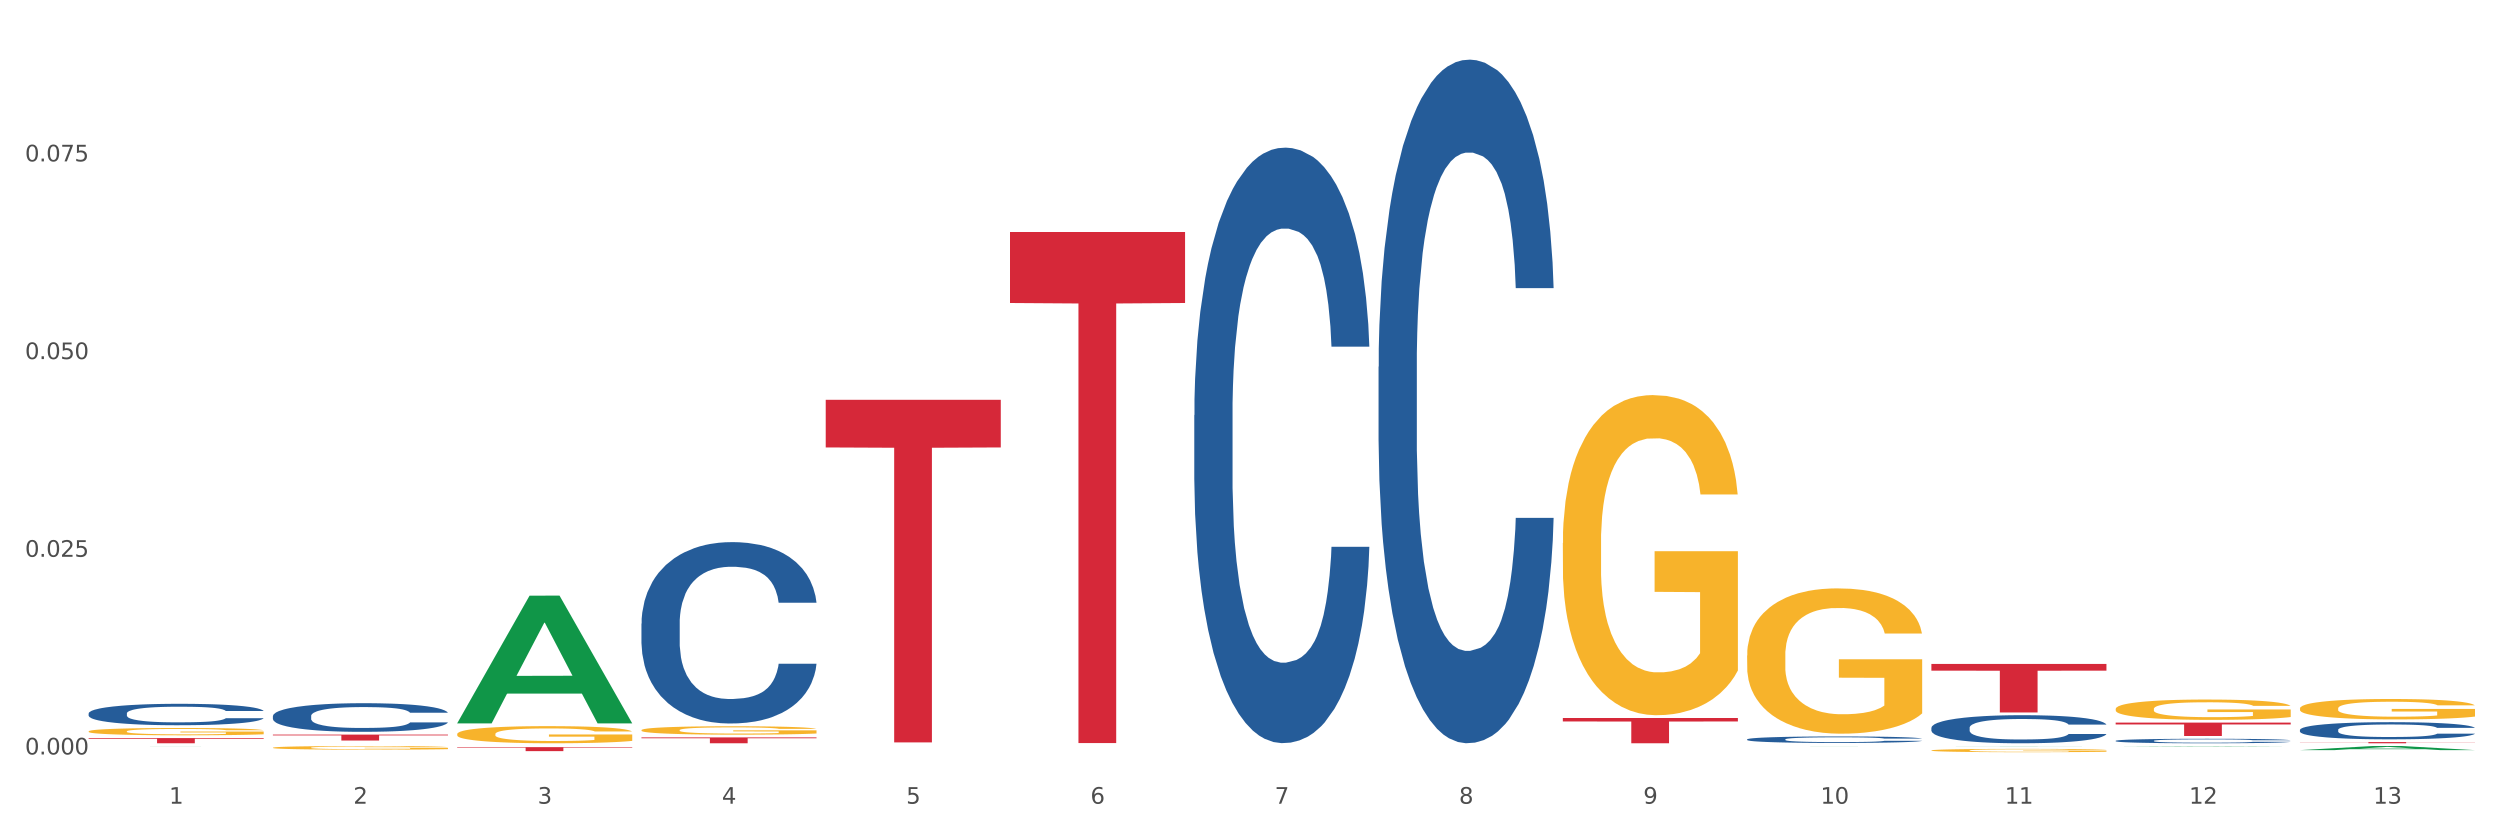 <?xml version="1.0" encoding="utf-8" standalone="no"?>
<!DOCTYPE svg PUBLIC "-//W3C//DTD SVG 1.1//EN"
  "http://www.w3.org/Graphics/SVG/1.1/DTD/svg11.dtd">
<svg xmlns:xlink="http://www.w3.org/1999/xlink" width="1080pt" height="360pt" viewBox="0 0 1080 360" xmlns="http://www.w3.org/2000/svg" version="1.1">
 <rect x="0" y="0" width="1080" height="360" fill="#333333" stroke="none"/>
 <defs>
  <style type="text/css">*{stroke-linejoin: round; stroke-linecap: butt}</style>
 </defs>
 <g id="figure_1">
  <g id="patch_1">
   <path d="M 0 360 
L 1080 360 
L 1080 0 
L 0 0 
z
" style="fill: #ffffff; stroke: #ffffff; stroke-linejoin: miter"/>
  </g>
  <g id="axes_1">
   <g id="matplotlib.axis_1">
    <g id="xtick_1">
     <g id="text_1">
      <!-- 1 -->
      <g style="fill: #4d4d4d" transform="translate(73.043 347.204) scale(0.096 -0.096)">
       <defs>
        <path id="DejaVuSans-31" d="M 794 531 
L 1825 531 
L 1825 4091 
L 703 3866 
L 703 4441 
L 1819 4666 
L 2450 4666 
L 2450 531 
L 3481 531 
L 3481 0 
L 794 0 
L 794 531 
z
" transform="scale(0.016)"/>
       </defs>
       <use xlink:href="#DejaVuSans-31"/>
      </g>
     </g>
    </g>
    <g id="xtick_2">
     <g id="text_2">
      <!-- 2 -->
      <g style="fill: #4d4d4d" transform="translate(152.65 347.204) scale(0.096 -0.096)">
       <defs>
        <path id="DejaVuSans-32" d="M 1228 531 
L 3431 531 
L 3431 0 
L 469 0 
L 469 531 
Q 828 903 1448 1529 
Q 2069 2156 2228 2338 
Q 2531 2678 2651 2914 
Q 2772 3150 2772 3378 
Q 2772 3750 2511 3984 
Q 2250 4219 1831 4219 
Q 1534 4219 1204 4116 
Q 875 4013 500 3803 
L 500 4441 
Q 881 4594 1212 4672 
Q 1544 4750 1819 4750 
Q 2544 4750 2975 4387 
Q 3406 4025 3406 3419 
Q 3406 3131 3298 2873 
Q 3191 2616 2906 2266 
Q 2828 2175 2409 1742 
Q 1991 1309 1228 531 
z
" transform="scale(0.016)"/>
       </defs>
       <use xlink:href="#DejaVuSans-32"/>
      </g>
     </g>
    </g>
    <g id="xtick_3">
     <g id="text_3">
      <!-- 3 -->
      <g style="fill: #4d4d4d" transform="translate(232.258 347.204) scale(0.096 -0.096)">
       <defs>
        <path id="DejaVuSans-33" d="M 2597 2516 
Q 3050 2419 3304 2112 
Q 3559 1806 3559 1356 
Q 3559 666 3084 287 
Q 2609 -91 1734 -91 
Q 1441 -91 1130 -33 
Q 819 25 488 141 
L 488 750 
Q 750 597 1062 519 
Q 1375 441 1716 441 
Q 2309 441 2620 675 
Q 2931 909 2931 1356 
Q 2931 1769 2642 2001 
Q 2353 2234 1838 2234 
L 1294 2234 
L 1294 2753 
L 1863 2753 
Q 2328 2753 2575 2939 
Q 2822 3125 2822 3475 
Q 2822 3834 2567 4026 
Q 2313 4219 1838 4219 
Q 1578 4219 1281 4162 
Q 984 4106 628 3988 
L 628 4550 
Q 988 4650 1302 4700 
Q 1616 4750 1894 4750 
Q 2613 4750 3031 4423 
Q 3450 4097 3450 3541 
Q 3450 3153 3228 2886 
Q 3006 2619 2597 2516 
z
" transform="scale(0.016)"/>
       </defs>
       <use xlink:href="#DejaVuSans-33"/>
      </g>
     </g>
    </g>
    <g id="xtick_4">
     <g id="text_4">
      <!-- 4 -->
      <g style="fill: #4d4d4d" transform="translate(311.865 347.204) scale(0.096 -0.096)">
       <defs>
        <path id="DejaVuSans-34" d="M 2419 4116 
L 825 1625 
L 2419 1625 
L 2419 4116 
z
M 2253 4666 
L 3047 4666 
L 3047 1625 
L 3713 1625 
L 3713 1100 
L 3047 1100 
L 3047 0 
L 2419 0 
L 2419 1100 
L 313 1100 
L 313 1709 
L 2253 4666 
z
" transform="scale(0.016)"/>
       </defs>
       <use xlink:href="#DejaVuSans-34"/>
      </g>
     </g>
    </g>
    <g id="xtick_5">
     <g id="text_5">
      <!-- 5 -->
      <g style="fill: #4d4d4d" transform="translate(391.473 347.204) scale(0.096 -0.096)">
       <defs>
        <path id="DejaVuSans-35" d="M 691 4666 
L 3169 4666 
L 3169 4134 
L 1269 4134 
L 1269 2991 
Q 1406 3038 1543 3061 
Q 1681 3084 1819 3084 
Q 2600 3084 3056 2656 
Q 3513 2228 3513 1497 
Q 3513 744 3044 326 
Q 2575 -91 1722 -91 
Q 1428 -91 1123 -41 
Q 819 9 494 109 
L 494 744 
Q 775 591 1075 516 
Q 1375 441 1709 441 
Q 2250 441 2565 725 
Q 2881 1009 2881 1497 
Q 2881 1984 2565 2268 
Q 2250 2553 1709 2553 
Q 1456 2553 1204 2497 
Q 953 2441 691 2322 
L 691 4666 
z
" transform="scale(0.016)"/>
       </defs>
       <use xlink:href="#DejaVuSans-35"/>
      </g>
     </g>
    </g>
    <g id="xtick_6">
     <g id="text_6">
      <!-- 6 -->
      <g style="fill: #4d4d4d" transform="translate(471.08 347.204) scale(0.096 -0.096)">
       <defs>
        <path id="DejaVuSans-36" d="M 2113 2584 
Q 1688 2584 1439 2293 
Q 1191 2003 1191 1497 
Q 1191 994 1439 701 
Q 1688 409 2113 409 
Q 2538 409 2786 701 
Q 3034 994 3034 1497 
Q 3034 2003 2786 2293 
Q 2538 2584 2113 2584 
z
M 3366 4563 
L 3366 3988 
Q 3128 4100 2886 4159 
Q 2644 4219 2406 4219 
Q 1781 4219 1451 3797 
Q 1122 3375 1075 2522 
Q 1259 2794 1537 2939 
Q 1816 3084 2150 3084 
Q 2853 3084 3261 2657 
Q 3669 2231 3669 1497 
Q 3669 778 3244 343 
Q 2819 -91 2113 -91 
Q 1303 -91 875 529 
Q 447 1150 447 2328 
Q 447 3434 972 4092 
Q 1497 4750 2381 4750 
Q 2619 4750 2861 4703 
Q 3103 4656 3366 4563 
z
" transform="scale(0.016)"/>
       </defs>
       <use xlink:href="#DejaVuSans-36"/>
      </g>
     </g>
    </g>
    <g id="xtick_7">
     <g id="text_7">
      <!-- 7 -->
      <g style="fill: #4d4d4d" transform="translate(550.688 347.204) scale(0.096 -0.096)">
       <defs>
        <path id="DejaVuSans-37" d="M 525 4666 
L 3525 4666 
L 3525 4397 
L 1831 0 
L 1172 0 
L 2766 4134 
L 525 4134 
L 525 4666 
z
" transform="scale(0.016)"/>
       </defs>
       <use xlink:href="#DejaVuSans-37"/>
      </g>
     </g>
    </g>
    <g id="xtick_8">
     <g id="text_8">
      <!-- 8 -->
      <g style="fill: #4d4d4d" transform="translate(630.295 347.204) scale(0.096 -0.096)">
       <defs>
        <path id="DejaVuSans-38" d="M 2034 2216 
Q 1584 2216 1326 1975 
Q 1069 1734 1069 1313 
Q 1069 891 1326 650 
Q 1584 409 2034 409 
Q 2484 409 2743 651 
Q 3003 894 3003 1313 
Q 3003 1734 2745 1975 
Q 2488 2216 2034 2216 
z
M 1403 2484 
Q 997 2584 770 2862 
Q 544 3141 544 3541 
Q 544 4100 942 4425 
Q 1341 4750 2034 4750 
Q 2731 4750 3128 4425 
Q 3525 4100 3525 3541 
Q 3525 3141 3298 2862 
Q 3072 2584 2669 2484 
Q 3125 2378 3379 2068 
Q 3634 1759 3634 1313 
Q 3634 634 3220 271 
Q 2806 -91 2034 -91 
Q 1263 -91 848 271 
Q 434 634 434 1313 
Q 434 1759 690 2068 
Q 947 2378 1403 2484 
z
M 1172 3481 
Q 1172 3119 1398 2916 
Q 1625 2713 2034 2713 
Q 2441 2713 2670 2916 
Q 2900 3119 2900 3481 
Q 2900 3844 2670 4047 
Q 2441 4250 2034 4250 
Q 1625 4250 1398 4047 
Q 1172 3844 1172 3481 
z
" transform="scale(0.016)"/>
       </defs>
       <use xlink:href="#DejaVuSans-38"/>
      </g>
     </g>
    </g>
    <g id="xtick_9">
     <g id="text_9">
      <!-- 9 -->
      <g style="fill: #4d4d4d" transform="translate(709.902 347.204) scale(0.096 -0.096)">
       <defs>
        <path id="DejaVuSans-39" d="M 703 97 
L 703 672 
Q 941 559 1184 500 
Q 1428 441 1663 441 
Q 2288 441 2617 861 
Q 2947 1281 2994 2138 
Q 2813 1869 2534 1725 
Q 2256 1581 1919 1581 
Q 1219 1581 811 2004 
Q 403 2428 403 3163 
Q 403 3881 828 4315 
Q 1253 4750 1959 4750 
Q 2769 4750 3195 4129 
Q 3622 3509 3622 2328 
Q 3622 1225 3098 567 
Q 2575 -91 1691 -91 
Q 1453 -91 1209 -44 
Q 966 3 703 97 
z
M 1959 2075 
Q 2384 2075 2632 2365 
Q 2881 2656 2881 3163 
Q 2881 3666 2632 3958 
Q 2384 4250 1959 4250 
Q 1534 4250 1286 3958 
Q 1038 3666 1038 3163 
Q 1038 2656 1286 2365 
Q 1534 2075 1959 2075 
z
" transform="scale(0.016)"/>
       </defs>
       <use xlink:href="#DejaVuSans-39"/>
      </g>
     </g>
    </g>
    <g id="xtick_10">
     <g id="text_10">
      <!-- 10 -->
      <g style="fill: #4d4d4d" transform="translate(786.456 347.204) scale(0.096 -0.096)">
       <defs>
        <path id="DejaVuSans-30" d="M 2034 4250 
Q 1547 4250 1301 3770 
Q 1056 3291 1056 2328 
Q 1056 1369 1301 889 
Q 1547 409 2034 409 
Q 2525 409 2770 889 
Q 3016 1369 3016 2328 
Q 3016 3291 2770 3770 
Q 2525 4250 2034 4250 
z
M 2034 4750 
Q 2819 4750 3233 4129 
Q 3647 3509 3647 2328 
Q 3647 1150 3233 529 
Q 2819 -91 2034 -91 
Q 1250 -91 836 529 
Q 422 1150 422 2328 
Q 422 3509 836 4129 
Q 1250 4750 2034 4750 
z
" transform="scale(0.016)"/>
       </defs>
       <use xlink:href="#DejaVuSans-31"/>
       <use xlink:href="#DejaVuSans-30" transform="translate(63.623 0)"/>
      </g>
     </g>
    </g>
    <g id="xtick_11">
     <g id="text_11">
      <!-- 11 -->
      <g style="fill: #4d4d4d" transform="translate(866.063 347.204) scale(0.096 -0.096)">
       <use xlink:href="#DejaVuSans-31"/>
       <use xlink:href="#DejaVuSans-31" transform="translate(63.623 0)"/>
      </g>
     </g>
    </g>
    <g id="xtick_12">
     <g id="text_12">
      <!-- 12 -->
      <g style="fill: #4d4d4d" transform="translate(945.671 347.204) scale(0.096 -0.096)">
       <use xlink:href="#DejaVuSans-31"/>
       <use xlink:href="#DejaVuSans-32" transform="translate(63.623 0)"/>
      </g>
     </g>
    </g>
    <g id="xtick_13">
     <g id="text_13">
      <!-- 13 -->
      <g style="fill: #4d4d4d" transform="translate(1025.278 347.204) scale(0.096 -0.096)">
       <use xlink:href="#DejaVuSans-31"/>
       <use xlink:href="#DejaVuSans-33" transform="translate(63.623 0)"/>
      </g>
     </g>
    </g>
    <g id="xtick_14"/>
    <g id="xtick_15"/>
    <g id="xtick_16"/>
    <g id="xtick_17"/>
    <g id="xtick_18"/>
    <g id="xtick_19"/>
    <g id="xtick_20"/>
    <g id="xtick_21"/>
    <g id="xtick_22"/>
    <g id="xtick_23"/>
    <g id="xtick_24"/>
    <g id="xtick_25"/>
   </g>
   <g id="matplotlib.axis_2">
    <g id="ytick_1">
     <g id="text_14">
      <!-- 0.000 -->
      <g style="fill: #4d4d4d" transform="translate(10.8 325.931) scale(0.096 -0.096)">
       <defs>
        <path id="DejaVuSans-2e" d="M 684 794 
L 1344 794 
L 1344 0 
L 684 0 
L 684 794 
z
" transform="scale(0.016)"/>
       </defs>
       <use xlink:href="#DejaVuSans-30"/>
       <use xlink:href="#DejaVuSans-2e" transform="translate(63.623 0)"/>
       <use xlink:href="#DejaVuSans-30" transform="translate(95.41 0)"/>
       <use xlink:href="#DejaVuSans-30" transform="translate(159.033 0)"/>
       <use xlink:href="#DejaVuSans-30" transform="translate(222.656 0)"/>
      </g>
     </g>
    </g>
    <g id="ytick_2">
     <g id="text_15">
      <!-- 0.025 -->
      <g style="fill: #4d4d4d" transform="translate(10.8 240.529) scale(0.096 -0.096)">
       <use xlink:href="#DejaVuSans-30"/>
       <use xlink:href="#DejaVuSans-2e" transform="translate(63.623 0)"/>
       <use xlink:href="#DejaVuSans-30" transform="translate(95.41 0)"/>
       <use xlink:href="#DejaVuSans-32" transform="translate(159.033 0)"/>
       <use xlink:href="#DejaVuSans-35" transform="translate(222.656 0)"/>
      </g>
     </g>
    </g>
    <g id="ytick_3">
     <g id="text_16">
      <!-- 0.050 -->
      <g style="fill: #4d4d4d" transform="translate(10.8 155.128) scale(0.096 -0.096)">
       <use xlink:href="#DejaVuSans-30"/>
       <use xlink:href="#DejaVuSans-2e" transform="translate(63.623 0)"/>
       <use xlink:href="#DejaVuSans-30" transform="translate(95.41 0)"/>
       <use xlink:href="#DejaVuSans-35" transform="translate(159.033 0)"/>
       <use xlink:href="#DejaVuSans-30" transform="translate(222.656 0)"/>
      </g>
     </g>
    </g>
    <g id="ytick_4">
     <g id="text_17">
      <!-- 0.075 -->
      <g style="fill: #4d4d4d" transform="translate(10.8 69.726) scale(0.096 -0.096)">
       <use xlink:href="#DejaVuSans-30"/>
       <use xlink:href="#DejaVuSans-2e" transform="translate(63.623 0)"/>
       <use xlink:href="#DejaVuSans-30" transform="translate(95.41 0)"/>
       <use xlink:href="#DejaVuSans-37" transform="translate(159.033 0)"/>
       <use xlink:href="#DejaVuSans-35" transform="translate(222.656 0)"/>
      </g>
     </g>
    </g>
    <g id="ytick_5"/>
    <g id="ytick_6"/>
    <g id="ytick_7"/>
    <g id="ytick_8"/>
   </g>
   <g id="PolyCollection_1">
    <path d="M 754.75 322.304 
L 754.828 322.304 
L 786.015 322.283 
L 798.957 322.283 
L 830.378 322.305 
L 815.408 322.305 
L 808.625 322.3 
L 776.425 322.3 
L 776.191 322.3 
L 769.642 322.305 
L 754.75 322.305 
L 754.75 322.304 
L 780.479 322.297 
L 804.571 322.297 
L 792.642 322.288 
L 792.486 322.288 
L 792.33 322.288 
L 780.401 322.297 
L 780.479 322.297 
L 754.75 322.304 
z
" clip-path="url(#pe879123ba0)" style="fill: #109648"/>
    <path d="M 834.358 322.331 
L 834.436 322.331 
L 865.622 322.283 
L 878.565 322.283 
L 909.985 322.331 
L 895.016 322.331 
L 888.232 322.32 
L 856.032 322.32 
L 855.799 322.32 
L 849.249 322.331 
L 834.358 322.331 
L 834.358 322.331 
L 860.087 322.313 
L 884.178 322.313 
L 872.249 322.293 
L 872.093 322.293 
L 871.938 322.294 
L 860.009 322.313 
L 860.087 322.313 
L 834.358 322.331 
z
" clip-path="url(#pe879123ba0)" style="fill: #109648"/>
    <path d="M 38.283 322.302 
L 38.361 322.301 
L 69.547 322.283 
L 82.49 322.283 
L 113.91 322.302 
L 98.941 322.302 
L 92.158 322.297 
L 59.958 322.297 
L 59.724 322.297 
L 53.175 322.302 
L 38.283 322.302 
L 38.283 322.302 
L 64.012 322.295 
L 88.103 322.295 
L 76.175 322.287 
L 76.019 322.287 
L 75.863 322.287 
L 63.934 322.295 
L 64.012 322.295 
L 38.283 322.302 
z
" clip-path="url(#pe879123ba0)" style="fill: #109648"/>
    <path d="M 197.498 312.402 
L 197.576 312.35 
L 228.762 257.341 
L 241.705 257.289 
L 273.125 312.505 
L 258.156 312.505 
L 251.373 299.647 
L 219.173 299.647 
L 218.939 299.855 
L 212.39 312.505 
L 197.498 312.505 
L 197.498 312.402 
L 223.227 291.974 
L 247.318 291.922 
L 235.39 269.058 
L 235.234 268.955 
L 235.078 269.11 
L 223.149 291.922 
L 223.227 291.974 
L 197.498 312.402 
z
" clip-path="url(#pe879123ba0)" style="fill: #109648"/>
    <path d="M 754.75 319.406 
L 754.84 319.403 
L 754.84 319.331 
L 755.108 319.234 
L 756.091 319.054 
L 757.343 318.918 
L 759.488 318.759 
L 760.65 318.692 
L 762.17 318.618 
L 765.299 318.497 
L 768.875 318.395 
L 771.378 318.338 
L 773.255 318.302 
L 777.456 318.238 
L 779.87 318.21 
L 782.373 318.187 
L 784.519 318.171 
L 788.094 318.153 
L 790.955 318.146 
L 794.262 318.143 
L 797.034 318.146 
L 800.699 318.156 
L 806.062 318.187 
L 808.118 318.205 
L 810.89 318.236 
L 813.75 318.277 
L 816.075 318.318 
L 818.756 318.377 
L 821.528 318.454 
L 824.209 318.551 
L 826.087 318.641 
L 827.606 318.736 
L 828.947 318.851 
L 829.931 318.977 
L 830.378 319.082 
L 814.018 319.082 
L 813.572 318.987 
L 812.678 318.885 
L 811.784 318.816 
L 810.8 318.759 
L 809.281 318.695 
L 807.94 318.654 
L 805.705 318.605 
L 803.649 318.574 
L 801.95 318.556 
L 799.894 318.541 
L 795.514 318.526 
L 792.385 318.526 
L 790.419 318.531 
L 788.005 318.544 
L 785.949 318.561 
L 783.535 318.592 
L 781.658 318.626 
L 779.781 318.669 
L 778.708 318.7 
L 777.099 318.756 
L 776.026 318.803 
L 774.596 318.882 
L 773.791 318.939 
L 772.361 319.085 
L 771.735 319.193 
L 771.467 319.267 
L 771.288 319.349 
L 771.288 319.75 
L 771.825 319.929 
L 772.272 320.006 
L 772.987 320.093 
L 774.328 320.206 
L 776.294 320.317 
L 778.35 320.396 
L 780.049 320.445 
L 781.658 320.481 
L 783.267 320.509 
L 785.234 320.535 
L 786.843 320.55 
L 789.256 320.566 
L 792.117 320.573 
L 794.352 320.573 
L 798.911 320.56 
L 800.967 320.548 
L 802.934 320.53 
L 805.079 320.501 
L 806.778 320.471 
L 807.761 320.448 
L 809.37 320.399 
L 810.622 320.347 
L 811.694 320.288 
L 812.409 320.237 
L 813.214 320.16 
L 813.84 320.073 
L 814.018 320.027 
L 830.378 320.027 
L 830.02 320.119 
L 829.394 320.209 
L 828.143 320.329 
L 827.159 320.399 
L 825.64 320.483 
L 824.031 320.555 
L 821.796 320.635 
L 819.74 320.694 
L 817.594 320.745 
L 815.27 320.791 
L 811.068 320.856 
L 809.549 320.873 
L 806.331 320.904 
L 803.828 320.922 
L 800.162 320.94 
L 796.408 320.95 
L 792.475 320.953 
L 788.988 320.948 
L 785.144 320.933 
L 782.731 320.917 
L 780.049 320.894 
L 776.92 320.858 
L 773.97 320.814 
L 771.199 320.763 
L 768.606 320.704 
L 766.193 320.637 
L 763.064 320.527 
L 760.74 320.419 
L 759.041 320.319 
L 757.879 320.235 
L 756.717 320.127 
L 756.091 320.052 
L 755.108 319.873 
L 754.75 319.706 
L 754.75 319.406 
z
" clip-path="url(#pe879123ba0)" style="fill: #255c99"/>
    <path d="M 595.535 158.453 
L 595.625 158.183 
L 595.625 150.631 
L 595.893 140.383 
L 596.876 121.503 
L 598.128 107.209 
L 600.273 90.488 
L 601.435 83.476 
L 602.955 75.654 
L 606.084 62.978 
L 609.66 52.19 
L 612.163 46.257 
L 614.04 42.481 
L 618.241 35.738 
L 620.655 32.772 
L 623.158 30.344 
L 625.304 28.726 
L 628.879 26.838 
L 631.74 26.029 
L 635.047 25.759 
L 637.819 26.029 
L 641.484 27.108 
L 646.847 30.344 
L 648.904 32.232 
L 651.675 35.469 
L 654.535 39.784 
L 656.86 44.099 
L 659.541 50.302 
L 662.313 58.393 
L 664.994 68.642 
L 666.872 78.082 
L 668.391 88.061 
L 669.732 100.197 
L 670.716 113.412 
L 671.163 124.47 
L 654.803 124.47 
L 654.357 114.491 
L 653.463 103.703 
L 652.569 96.421 
L 651.585 90.488 
L 650.066 83.745 
L 648.725 79.43 
L 646.49 74.306 
L 644.434 71.069 
L 642.735 69.181 
L 640.679 67.563 
L 636.299 65.945 
L 633.17 65.945 
L 631.204 66.484 
L 628.79 67.833 
L 626.734 69.721 
L 624.32 72.957 
L 622.443 76.463 
L 620.566 81.048 
L 619.493 84.285 
L 617.884 90.218 
L 616.811 95.073 
L 615.381 103.433 
L 614.576 109.367 
L 613.146 124.74 
L 612.52 136.067 
L 612.252 143.889 
L 612.073 152.519 
L 612.073 194.593 
L 612.61 213.472 
L 613.057 221.563 
L 613.772 230.733 
L 615.113 242.599 
L 617.079 254.197 
L 619.135 262.557 
L 620.834 267.682 
L 622.443 271.457 
L 624.052 274.424 
L 626.019 277.121 
L 627.628 278.739 
L 630.041 280.358 
L 632.902 281.167 
L 635.137 281.167 
L 639.696 279.818 
L 641.752 278.47 
L 643.719 276.582 
L 645.864 273.615 
L 647.563 270.379 
L 648.546 267.951 
L 650.155 262.827 
L 651.407 257.433 
L 652.479 251.23 
L 653.194 245.836 
L 653.999 237.745 
L 654.625 228.575 
L 654.803 223.72 
L 671.163 223.72 
L 670.805 233.43 
L 670.179 242.869 
L 668.928 255.545 
L 667.944 262.827 
L 666.425 271.727 
L 664.816 279.279 
L 662.581 287.64 
L 660.525 293.843 
L 658.379 299.237 
L 656.055 304.091 
L 651.853 310.834 
L 650.334 312.722 
L 647.116 315.958 
L 644.613 317.846 
L 640.947 319.734 
L 637.193 320.813 
L 633.26 321.082 
L 629.773 320.543 
L 625.929 318.925 
L 623.516 317.307 
L 620.834 314.879 
L 617.705 311.104 
L 614.755 306.519 
L 611.984 301.125 
L 609.391 294.921 
L 606.978 287.909 
L 603.849 276.312 
L 601.525 264.985 
L 599.826 254.466 
L 598.664 245.566 
L 597.502 234.239 
L 596.876 226.417 
L 595.893 207.538 
L 595.535 190.008 
L 595.535 158.453 
z
" clip-path="url(#pe879123ba0)" style="fill: #255c99"/>
    <path d="M 515.928 179.368 
L 516.017 179.133 
L 516.017 172.555 
L 516.286 163.627 
L 517.269 147.181 
L 518.52 134.729 
L 520.666 120.162 
L 521.828 114.053 
L 523.348 107.24 
L 526.476 96.197 
L 530.052 86.799 
L 532.555 81.631 
L 534.432 78.341 
L 538.634 72.468 
L 541.048 69.883 
L 543.551 67.769 
L 545.696 66.359 
L 549.272 64.715 
L 552.132 64.01 
L 555.44 63.775 
L 558.211 64.01 
L 561.876 64.949 
L 567.24 67.769 
L 569.296 69.413 
L 572.067 72.233 
L 574.928 75.992 
L 577.252 79.751 
L 579.934 85.155 
L 582.705 92.203 
L 585.387 101.131 
L 587.264 109.354 
L 588.784 118.047 
L 590.125 128.62 
L 591.108 140.132 
L 591.555 149.765 
L 575.196 149.765 
L 574.749 141.072 
L 573.855 131.674 
L 572.961 125.331 
L 571.978 120.162 
L 570.458 114.288 
L 569.117 110.529 
L 566.882 106.065 
L 564.826 103.246 
L 563.128 101.601 
L 561.072 100.191 
L 556.691 98.782 
L 553.563 98.782 
L 551.596 99.252 
L 549.182 100.426 
L 547.126 102.071 
L 544.713 104.89 
L 542.835 107.945 
L 540.958 111.939 
L 539.885 114.758 
L 538.276 119.927 
L 537.204 124.156 
L 535.773 131.439 
L 534.969 136.608 
L 533.539 150 
L 532.913 159.868 
L 532.645 166.681 
L 532.466 174.2 
L 532.466 210.851 
L 533.002 227.297 
L 533.449 234.346 
L 534.164 242.334 
L 535.505 252.672 
L 537.472 262.774 
L 539.528 270.058 
L 541.226 274.522 
L 542.835 277.811 
L 544.445 280.395 
L 546.411 282.745 
L 548.02 284.154 
L 550.434 285.564 
L 553.295 286.269 
L 555.529 286.269 
L 560.088 285.094 
L 562.145 283.919 
L 564.111 282.275 
L 566.257 279.69 
L 567.955 276.871 
L 568.938 274.757 
L 570.548 270.293 
L 571.799 265.594 
L 572.872 260.19 
L 573.587 255.491 
L 574.391 248.443 
L 575.017 240.454 
L 575.196 236.225 
L 591.555 236.225 
L 591.197 244.683 
L 590.572 252.906 
L 589.32 263.949 
L 588.337 270.293 
L 586.817 278.046 
L 585.208 284.624 
L 582.973 291.908 
L 580.917 297.311 
L 578.772 302.01 
L 576.448 306.239 
L 572.246 312.113 
L 570.726 313.758 
L 567.508 316.577 
L 565.005 318.222 
L 561.34 319.866 
L 557.585 320.806 
L 553.652 321.041 
L 550.166 320.571 
L 546.322 319.161 
L 543.908 317.752 
L 541.226 315.637 
L 538.098 312.348 
L 535.148 308.354 
L 532.376 303.655 
L 529.784 298.251 
L 527.37 292.143 
L 524.242 282.04 
L 521.917 272.172 
L 520.219 263.009 
L 519.057 255.256 
L 517.895 245.388 
L 517.269 238.575 
L 516.286 222.129 
L 515.928 206.857 
L 515.928 179.368 
z
" clip-path="url(#pe879123ba0)" style="fill: #255c99"/>
    <path d="M 277.105 269.402 
L 277.195 269.331 
L 277.195 267.327 
L 277.463 264.608 
L 278.446 259.598 
L 279.698 255.805 
L 281.843 251.368 
L 283.005 249.507 
L 284.525 247.432 
L 287.654 244.068 
L 291.23 241.206 
L 293.733 239.631 
L 295.61 238.629 
L 299.811 236.84 
L 302.225 236.053 
L 304.728 235.409 
L 306.874 234.98 
L 310.449 234.479 
L 313.31 234.264 
L 316.618 234.192 
L 319.389 234.264 
L 323.054 234.55 
L 328.417 235.409 
L 330.474 235.91 
L 333.245 236.769 
L 336.105 237.914 
L 338.43 239.059 
L 341.111 240.705 
L 343.883 242.852 
L 346.564 245.571 
L 348.442 248.076 
L 349.961 250.724 
L 351.302 253.944 
L 352.286 257.451 
L 352.733 260.385 
L 336.374 260.385 
L 335.927 257.737 
L 335.033 254.875 
L 334.139 252.942 
L 333.155 251.368 
L 331.636 249.579 
L 330.295 248.434 
L 328.06 247.074 
L 326.004 246.215 
L 324.305 245.714 
L 322.249 245.285 
L 317.869 244.856 
L 314.74 244.856 
L 312.774 244.999 
L 310.36 245.357 
L 308.304 245.857 
L 305.89 246.716 
L 304.013 247.647 
L 302.136 248.863 
L 301.063 249.722 
L 299.454 251.296 
L 298.381 252.585 
L 296.951 254.803 
L 296.146 256.378 
L 294.716 260.457 
L 294.09 263.463 
L 293.822 265.538 
L 293.643 267.828 
L 293.643 278.992 
L 294.18 284.002 
L 294.627 286.149 
L 295.342 288.582 
L 296.683 291.731 
L 298.649 294.808 
L 300.705 297.027 
L 302.404 298.386 
L 304.013 299.388 
L 305.622 300.176 
L 307.589 300.891 
L 309.198 301.321 
L 311.611 301.75 
L 314.472 301.965 
L 316.707 301.965 
L 321.266 301.607 
L 323.322 301.249 
L 325.289 300.748 
L 327.434 299.961 
L 329.133 299.102 
L 330.116 298.458 
L 331.725 297.098 
L 332.977 295.667 
L 334.049 294.021 
L 334.764 292.59 
L 335.569 290.443 
L 336.195 288.009 
L 336.374 286.721 
L 352.733 286.721 
L 352.375 289.298 
L 351.749 291.802 
L 350.498 295.166 
L 349.514 297.098 
L 347.995 299.46 
L 346.386 301.464 
L 344.151 303.682 
L 342.095 305.328 
L 339.949 306.76 
L 337.625 308.048 
L 333.424 309.837 
L 331.904 310.338 
L 328.686 311.197 
L 326.183 311.698 
L 322.517 312.198 
L 318.763 312.485 
L 314.83 312.556 
L 311.343 312.413 
L 307.499 311.984 
L 305.086 311.554 
L 302.404 310.91 
L 299.275 309.908 
L 296.325 308.692 
L 293.554 307.26 
L 290.962 305.614 
L 288.548 303.754 
L 285.419 300.676 
L 283.095 297.671 
L 281.396 294.88 
L 280.234 292.518 
L 279.072 289.512 
L 278.446 287.437 
L 277.463 282.427 
L 277.105 277.776 
L 277.105 269.402 
z
" clip-path="url(#pe879123ba0)" style="fill: #255c99"/>
    <path d="M 38.283 308.203 
L 38.372 308.195 
L 38.372 307.958 
L 38.641 307.637 
L 39.624 307.045 
L 40.875 306.596 
L 43.021 306.072 
L 44.183 305.852 
L 45.703 305.607 
L 48.831 305.209 
L 52.407 304.871 
L 54.91 304.685 
L 56.788 304.566 
L 60.989 304.355 
L 63.403 304.262 
L 65.906 304.186 
L 68.051 304.135 
L 71.627 304.076 
L 74.487 304.05 
L 77.795 304.042 
L 80.566 304.05 
L 84.231 304.084 
L 89.595 304.186 
L 91.651 304.245 
L 94.422 304.346 
L 97.283 304.482 
L 99.607 304.617 
L 102.289 304.812 
L 105.06 305.065 
L 107.742 305.387 
L 109.619 305.683 
L 111.139 305.996 
L 112.48 306.376 
L 113.463 306.791 
L 113.91 307.138 
L 97.551 307.138 
L 97.104 306.825 
L 96.21 306.486 
L 95.316 306.258 
L 94.333 306.072 
L 92.813 305.86 
L 91.472 305.725 
L 89.237 305.564 
L 87.181 305.463 
L 85.483 305.404 
L 83.427 305.353 
L 79.047 305.302 
L 75.918 305.302 
L 73.951 305.319 
L 71.537 305.361 
L 69.481 305.421 
L 67.068 305.522 
L 65.191 305.632 
L 63.313 305.776 
L 62.241 305.877 
L 60.631 306.063 
L 59.559 306.216 
L 58.128 306.478 
L 57.324 306.664 
L 55.894 307.146 
L 55.268 307.501 
L 55 307.747 
L 54.821 308.017 
L 54.821 309.337 
L 55.357 309.929 
L 55.804 310.183 
L 56.519 310.47 
L 57.86 310.842 
L 59.827 311.206 
L 61.883 311.468 
L 63.581 311.629 
L 65.191 311.747 
L 66.8 311.84 
L 68.766 311.925 
L 70.375 311.976 
L 72.789 312.026 
L 75.65 312.052 
L 77.884 312.052 
L 82.444 312.009 
L 84.5 311.967 
L 86.466 311.908 
L 88.612 311.815 
L 90.31 311.713 
L 91.293 311.637 
L 92.903 311.477 
L 94.154 311.307 
L 95.227 311.113 
L 95.942 310.944 
L 96.747 310.69 
L 97.372 310.402 
L 97.551 310.25 
L 113.91 310.25 
L 113.553 310.555 
L 112.927 310.851 
L 111.675 311.248 
L 110.692 311.477 
L 109.172 311.756 
L 107.563 311.993 
L 105.328 312.255 
L 103.272 312.449 
L 101.127 312.618 
L 98.803 312.771 
L 94.601 312.982 
L 93.081 313.041 
L 89.863 313.143 
L 87.36 313.202 
L 83.695 313.261 
L 79.94 313.295 
L 76.007 313.304 
L 72.521 313.287 
L 68.677 313.236 
L 66.263 313.185 
L 63.581 313.109 
L 60.453 312.991 
L 57.503 312.847 
L 54.731 312.678 
L 52.139 312.483 
L 49.725 312.263 
L 46.597 311.899 
L 44.272 311.544 
L 42.574 311.214 
L 41.412 310.935 
L 40.25 310.58 
L 39.624 310.335 
L 38.641 309.743 
L 38.283 309.193 
L 38.283 308.203 
z
" clip-path="url(#pe879123ba0)" style="fill: #255c99"/>
    <path d="M 117.89 309.337 
L 117.98 309.326 
L 117.98 309.01 
L 118.248 308.581 
L 119.231 307.79 
L 120.483 307.191 
L 122.628 306.491 
L 123.79 306.198 
L 125.31 305.87 
L 128.439 305.339 
L 132.015 304.887 
L 134.518 304.639 
L 136.395 304.481 
L 140.597 304.198 
L 143.01 304.074 
L 145.513 303.972 
L 147.659 303.905 
L 151.234 303.826 
L 154.095 303.792 
L 157.403 303.78 
L 160.174 303.792 
L 163.839 303.837 
L 169.203 303.972 
L 171.259 304.052 
L 174.03 304.187 
L 176.89 304.368 
L 179.215 304.549 
L 181.896 304.808 
L 184.668 305.147 
L 187.349 305.576 
L 189.227 305.972 
L 190.746 306.39 
L 192.087 306.898 
L 193.071 307.451 
L 193.518 307.914 
L 177.159 307.914 
L 176.712 307.496 
L 175.818 307.045 
L 174.924 306.74 
L 173.94 306.491 
L 172.421 306.209 
L 171.08 306.028 
L 168.845 305.814 
L 166.789 305.678 
L 165.09 305.599 
L 163.034 305.531 
L 158.654 305.463 
L 155.525 305.463 
L 153.559 305.486 
L 151.145 305.542 
L 149.089 305.622 
L 146.675 305.757 
L 144.798 305.904 
L 142.921 306.096 
L 141.848 306.231 
L 140.239 306.48 
L 139.166 306.683 
L 137.736 307.033 
L 136.931 307.282 
L 135.501 307.926 
L 134.875 308.4 
L 134.607 308.728 
L 134.428 309.089 
L 134.428 310.851 
L 134.965 311.642 
L 135.412 311.98 
L 136.127 312.364 
L 137.468 312.861 
L 139.434 313.347 
L 141.49 313.697 
L 143.189 313.912 
L 144.798 314.07 
L 146.407 314.194 
L 148.374 314.307 
L 149.983 314.375 
L 152.396 314.443 
L 155.257 314.477 
L 157.492 314.477 
L 162.051 314.42 
L 164.107 314.364 
L 166.074 314.285 
L 168.219 314.16 
L 169.918 314.025 
L 170.901 313.923 
L 172.51 313.708 
L 173.762 313.483 
L 174.834 313.223 
L 175.549 312.997 
L 176.354 312.658 
L 176.98 312.274 
L 177.159 312.071 
L 193.518 312.071 
L 193.16 312.477 
L 192.534 312.873 
L 191.283 313.404 
L 190.299 313.708 
L 188.78 314.081 
L 187.171 314.397 
L 184.936 314.748 
L 182.88 315.007 
L 180.734 315.233 
L 178.41 315.437 
L 174.209 315.719 
L 172.689 315.798 
L 169.471 315.934 
L 166.968 316.013 
L 163.303 316.092 
L 159.548 316.137 
L 155.615 316.148 
L 152.128 316.126 
L 148.284 316.058 
L 145.871 315.99 
L 143.189 315.888 
L 140.06 315.73 
L 137.11 315.538 
L 134.339 315.312 
L 131.747 315.053 
L 129.333 314.759 
L 126.204 314.273 
L 123.88 313.799 
L 122.181 313.358 
L 121.019 312.986 
L 119.857 312.511 
L 119.231 312.184 
L 118.248 311.393 
L 117.89 310.659 
L 117.89 309.337 
z
" clip-path="url(#pe879123ba0)" style="fill: #255c99"/>
    <path d="M 913.965 320.023 
L 914.055 320.021 
L 914.055 319.971 
L 914.323 319.903 
L 915.306 319.779 
L 916.558 319.684 
L 918.703 319.574 
L 919.865 319.527 
L 921.385 319.476 
L 924.514 319.392 
L 928.09 319.321 
L 930.593 319.281 
L 932.47 319.257 
L 936.671 319.212 
L 939.085 319.192 
L 941.588 319.176 
L 943.734 319.166 
L 947.309 319.153 
L 950.17 319.148 
L 953.477 319.146 
L 956.249 319.148 
L 959.914 319.155 
L 965.277 319.176 
L 967.333 319.189 
L 970.105 319.21 
L 972.965 319.239 
L 975.29 319.267 
L 977.971 319.308 
L 980.743 319.362 
L 983.424 319.429 
L 985.302 319.492 
L 986.821 319.558 
L 988.162 319.638 
L 989.146 319.725 
L 989.593 319.798 
L 973.233 319.798 
L 972.786 319.732 
L 971.893 319.661 
L 970.999 319.613 
L 970.015 319.574 
L 968.496 319.529 
L 967.155 319.501 
L 964.92 319.467 
L 962.864 319.445 
L 961.165 319.433 
L 959.109 319.422 
L 954.729 319.412 
L 951.6 319.412 
L 949.634 319.415 
L 947.22 319.424 
L 945.164 319.436 
L 942.75 319.458 
L 940.873 319.481 
L 938.996 319.511 
L 937.923 319.533 
L 936.314 319.572 
L 935.241 319.604 
L 933.811 319.659 
L 933.006 319.698 
L 931.576 319.8 
L 930.95 319.875 
L 930.682 319.927 
L 930.503 319.984 
L 930.503 320.262 
L 931.04 320.386 
L 931.487 320.44 
L 932.202 320.5 
L 933.543 320.579 
L 935.509 320.655 
L 937.565 320.711 
L 939.264 320.744 
L 940.873 320.769 
L 942.482 320.789 
L 944.449 320.807 
L 946.058 320.817 
L 948.471 320.828 
L 951.332 320.834 
L 953.567 320.834 
L 958.126 320.825 
L 960.182 320.816 
L 962.149 320.803 
L 964.294 320.784 
L 965.993 320.762 
L 966.976 320.746 
L 968.585 320.712 
L 969.836 320.677 
L 970.909 320.636 
L 971.624 320.6 
L 972.429 320.547 
L 973.055 320.486 
L 973.233 320.454 
L 989.593 320.454 
L 989.235 320.518 
L 988.609 320.58 
L 987.358 320.664 
L 986.374 320.712 
L 984.855 320.771 
L 983.246 320.821 
L 981.011 320.876 
L 978.955 320.917 
L 976.809 320.953 
L 974.485 320.985 
L 970.283 321.03 
L 968.764 321.042 
L 965.546 321.063 
L 963.043 321.076 
L 959.377 321.088 
L 955.623 321.095 
L 951.69 321.097 
L 948.203 321.094 
L 944.359 321.083 
L 941.946 321.072 
L 939.264 321.056 
L 936.135 321.031 
L 933.185 321.001 
L 930.414 320.965 
L 927.821 320.924 
L 925.408 320.878 
L 922.279 320.801 
L 919.955 320.727 
L 918.256 320.657 
L 917.094 320.598 
L 915.932 320.523 
L 915.306 320.472 
L 914.323 320.347 
L 913.965 320.231 
L 913.965 320.023 
z
" clip-path="url(#pe879123ba0)" style="fill: #255c99"/>
    <path d="M 834.358 314.414 
L 834.447 314.403 
L 834.447 314.092 
L 834.715 313.671 
L 835.699 312.895 
L 836.95 312.308 
L 839.096 311.621 
L 840.258 311.333 
L 841.778 311.011 
L 844.906 310.49 
L 848.482 310.047 
L 850.985 309.803 
L 852.862 309.648 
L 857.064 309.371 
L 859.478 309.249 
L 861.981 309.149 
L 864.126 309.083 
L 867.702 309.005 
L 870.562 308.972 
L 873.87 308.961 
L 876.641 308.972 
L 880.306 309.016 
L 885.67 309.149 
L 887.726 309.227 
L 890.497 309.36 
L 893.358 309.537 
L 895.682 309.714 
L 898.364 309.969 
L 901.135 310.302 
L 903.817 310.723 
L 905.694 311.111 
L 907.214 311.521 
L 908.555 312.02 
L 909.538 312.563 
L 909.985 313.017 
L 893.626 313.017 
L 893.179 312.607 
L 892.285 312.164 
L 891.391 311.865 
L 890.408 311.621 
L 888.888 311.344 
L 887.547 311.166 
L 885.312 310.956 
L 883.256 310.823 
L 881.558 310.745 
L 879.502 310.679 
L 875.121 310.612 
L 871.993 310.612 
L 870.026 310.634 
L 867.612 310.69 
L 865.556 310.767 
L 863.143 310.9 
L 861.265 311.044 
L 859.388 311.233 
L 858.315 311.366 
L 856.706 311.61 
L 855.634 311.809 
L 854.203 312.153 
L 853.399 312.397 
L 851.968 313.028 
L 851.343 313.494 
L 851.075 313.815 
L 850.896 314.17 
L 850.896 315.899 
L 851.432 316.675 
L 851.879 317.007 
L 852.594 317.384 
L 853.935 317.872 
L 855.902 318.349 
L 857.958 318.692 
L 859.656 318.903 
L 861.265 319.058 
L 862.875 319.18 
L 864.841 319.291 
L 866.45 319.357 
L 868.864 319.424 
L 871.724 319.457 
L 873.959 319.457 
L 878.518 319.401 
L 880.574 319.346 
L 882.541 319.268 
L 884.687 319.147 
L 886.385 319.014 
L 887.368 318.914 
L 888.977 318.703 
L 890.229 318.482 
L 891.302 318.227 
L 892.017 318.005 
L 892.821 317.672 
L 893.447 317.296 
L 893.626 317.096 
L 909.985 317.096 
L 909.627 317.495 
L 909.002 317.883 
L 907.75 318.404 
L 906.767 318.703 
L 905.247 319.069 
L 903.638 319.379 
L 901.403 319.723 
L 899.347 319.978 
L 897.202 320.199 
L 894.877 320.399 
L 890.676 320.676 
L 889.156 320.754 
L 885.938 320.887 
L 883.435 320.964 
L 879.77 321.042 
L 876.015 321.086 
L 872.082 321.097 
L 868.596 321.075 
L 864.752 321.009 
L 862.338 320.942 
L 859.656 320.842 
L 856.528 320.687 
L 853.578 320.499 
L 850.806 320.277 
L 848.214 320.022 
L 845.8 319.734 
L 842.672 319.257 
L 840.347 318.792 
L 838.649 318.36 
L 837.487 317.994 
L 836.325 317.528 
L 835.699 317.207 
L 834.715 316.431 
L 834.358 315.711 
L 834.358 314.414 
z
" clip-path="url(#pe879123ba0)" style="fill: #255c99"/>
    <path d="M 675.143 310.164 
L 750.77 310.164 
L 750.77 311.683 
L 721.021 311.693 
L 721.021 321.097 
L 704.713 321.097 
L 704.713 311.693 
L 675.143 311.683 
L 675.143 310.174 
L 675.143 310.164 
z
" clip-path="url(#pe879123ba0)" style="fill: #d62839"/>
    <path d="M 834.358 286.817 
L 909.985 286.817 
L 909.985 289.73 
L 880.236 289.749 
L 880.236 307.775 
L 863.928 307.775 
L 863.928 289.749 
L 834.358 289.73 
L 834.358 286.837 
L 834.358 286.817 
z
" clip-path="url(#pe879123ba0)" style="fill: #d62839"/>
    <path d="M 436.32 100.216 
L 511.948 100.216 
L 511.948 130.896 
L 482.199 131.104 
L 482.199 320.991 
L 465.89 320.991 
L 465.89 131.104 
L 436.32 130.896 
L 436.32 100.423 
L 436.32 100.216 
z
" clip-path="url(#pe879123ba0)" style="fill: #d62839"/>
    <path d="M 356.713 172.724 
L 432.34 172.724 
L 432.34 193.292 
L 402.591 193.431 
L 402.591 320.729 
L 386.283 320.729 
L 386.283 193.431 
L 356.713 193.292 
L 356.713 172.863 
L 356.713 172.724 
z
" clip-path="url(#pe879123ba0)" style="fill: #d62839"/>
    <path d="M 993.573 315.305 
L 993.662 315.298 
L 993.662 315.109 
L 993.93 314.851 
L 994.914 314.378 
L 996.165 314.019 
L 998.311 313.599 
L 999.473 313.423 
L 1000.993 313.227 
L 1004.121 312.909 
L 1007.697 312.638 
L 1010.2 312.489 
L 1012.077 312.394 
L 1016.279 312.225 
L 1018.693 312.15 
L 1021.196 312.089 
L 1023.341 312.049 
L 1026.917 312.001 
L 1029.777 311.981 
L 1033.085 311.974 
L 1035.856 311.981 
L 1039.521 312.008 
L 1044.885 312.089 
L 1046.941 312.137 
L 1049.712 312.218 
L 1052.573 312.326 
L 1054.897 312.435 
L 1057.579 312.59 
L 1060.35 312.793 
L 1063.032 313.051 
L 1064.909 313.288 
L 1066.429 313.538 
L 1067.77 313.843 
L 1068.753 314.174 
L 1069.2 314.452 
L 1052.841 314.452 
L 1052.394 314.202 
L 1051.5 313.931 
L 1050.606 313.748 
L 1049.623 313.599 
L 1048.103 313.43 
L 1046.762 313.322 
L 1044.527 313.193 
L 1042.471 313.112 
L 1040.773 313.064 
L 1038.717 313.024 
L 1034.336 312.983 
L 1031.208 312.983 
L 1029.241 312.997 
L 1026.827 313.03 
L 1024.771 313.078 
L 1022.358 313.159 
L 1020.48 313.247 
L 1018.603 313.362 
L 1017.53 313.443 
L 1015.921 313.592 
L 1014.849 313.714 
L 1013.418 313.924 
L 1012.614 314.073 
L 1011.183 314.459 
L 1010.558 314.743 
L 1010.29 314.939 
L 1010.111 315.156 
L 1010.111 316.212 
L 1010.647 316.686 
L 1011.094 316.889 
L 1011.809 317.119 
L 1013.15 317.417 
L 1015.117 317.708 
L 1017.173 317.918 
L 1018.871 318.047 
L 1020.48 318.141 
L 1022.089 318.216 
L 1024.056 318.284 
L 1025.665 318.324 
L 1028.079 318.365 
L 1030.939 318.385 
L 1033.174 318.385 
L 1037.733 318.351 
L 1039.789 318.317 
L 1041.756 318.27 
L 1043.902 318.196 
L 1045.6 318.114 
L 1046.583 318.053 
L 1048.192 317.925 
L 1049.444 317.789 
L 1050.517 317.634 
L 1051.232 317.498 
L 1052.036 317.295 
L 1052.662 317.065 
L 1052.841 316.943 
L 1069.2 316.943 
L 1068.842 317.187 
L 1068.217 317.424 
L 1066.965 317.742 
L 1065.982 317.925 
L 1064.462 318.148 
L 1062.853 318.338 
L 1060.618 318.548 
L 1058.562 318.703 
L 1056.417 318.839 
L 1054.092 318.96 
L 1049.891 319.13 
L 1048.371 319.177 
L 1045.153 319.258 
L 1042.65 319.306 
L 1038.985 319.353 
L 1035.23 319.38 
L 1031.297 319.387 
L 1027.811 319.373 
L 1023.967 319.333 
L 1021.553 319.292 
L 1018.871 319.231 
L 1015.743 319.136 
L 1012.793 319.021 
L 1010.021 318.886 
L 1007.429 318.73 
L 1005.015 318.554 
L 1001.887 318.263 
L 999.562 317.979 
L 997.864 317.715 
L 996.702 317.492 
L 995.54 317.207 
L 994.914 317.011 
L 993.93 316.537 
L 993.573 316.097 
L 993.573 315.305 
z
" clip-path="url(#pe879123ba0)" style="fill: #255c99"/>
    <path d="M 38.283 318.839 
L 113.91 318.839 
L 113.91 319.153 
L 84.161 319.155 
L 84.161 321.097 
L 67.853 321.097 
L 67.853 319.155 
L 38.283 319.153 
L 38.283 318.841 
L 38.283 318.839 
z
" clip-path="url(#pe879123ba0)" style="fill: #d62839"/>
    <path d="M 197.498 322.761 
L 273.125 322.761 
L 273.125 323.001 
L 243.376 323.003 
L 243.376 324.49 
L 227.068 324.49 
L 227.068 323.003 
L 197.498 323.001 
L 197.498 322.762 
L 197.498 322.761 
z
" clip-path="url(#pe879123ba0)" style="fill: #d62839"/>
    <path d="M 117.89 317.334 
L 193.518 317.334 
L 193.518 317.693 
L 163.769 317.696 
L 163.769 319.918 
L 147.46 319.918 
L 147.46 317.696 
L 117.89 317.693 
L 117.89 317.337 
L 117.89 317.334 
z
" clip-path="url(#pe879123ba0)" style="fill: #d62839"/>
    <path d="M 117.89 323.01 
L 117.98 323.009 
L 117.98 322.957 
L 118.158 322.912 
L 119.051 322.805 
L 120.391 322.716 
L 121.373 322.668 
L 122.355 322.629 
L 123.516 322.591 
L 124.944 322.55 
L 127.534 322.492 
L 129.141 322.461 
L 131.105 322.43 
L 134.677 322.384 
L 137.266 322.358 
L 139.945 322.336 
L 144.32 322.311 
L 147.177 322.299 
L 150.213 322.291 
L 153.874 322.285 
L 156.642 322.283 
L 162.713 322.288 
L 167.892 322.301 
L 170.392 322.311 
L 173.606 322.328 
L 175.303 322.339 
L 178.071 322.362 
L 180.928 322.393 
L 182.892 322.418 
L 185.839 322.467 
L 188.071 322.516 
L 190.125 322.576 
L 191.196 322.618 
L 192 322.657 
L 192.714 322.701 
L 193.428 322.772 
L 177.356 322.772 
L 176.731 322.721 
L 175.749 322.674 
L 174.321 322.628 
L 173.071 322.599 
L 170.928 322.563 
L 168.963 322.54 
L 166.91 322.523 
L 164.41 322.509 
L 162.445 322.502 
L 159.677 322.496 
L 154.231 322.497 
L 150.57 322.509 
L 148.07 322.523 
L 146.463 322.536 
L 145.034 322.55 
L 143.427 322.571 
L 141.552 322.601 
L 140.213 322.628 
L 138.873 322.663 
L 137.802 322.697 
L 136.82 322.737 
L 136.016 322.78 
L 135.391 322.825 
L 134.855 322.879 
L 134.409 322.97 
L 134.409 323.167 
L 134.587 323.211 
L 135.034 323.27 
L 135.57 323.315 
L 136.462 323.368 
L 137.266 323.404 
L 138.784 323.455 
L 140.48 323.498 
L 141.82 323.526 
L 143.159 323.549 
L 145.481 323.58 
L 148.07 323.606 
L 150.302 323.622 
L 153.338 323.636 
L 155.392 323.642 
L 157.177 323.645 
L 161.552 323.645 
L 164.678 323.641 
L 168.16 323.631 
L 170.838 323.618 
L 173.071 323.602 
L 175.571 323.576 
L 177.178 323.552 
L 177.178 323.251 
L 157.534 323.25 
L 157.534 323.05 
L 193.518 323.05 
L 193.518 323.636 
L 192 323.666 
L 190.303 323.694 
L 188.517 323.718 
L 185.839 323.748 
L 182.624 323.777 
L 179.767 323.797 
L 176.731 323.814 
L 173.16 323.83 
L 168.517 323.845 
L 165.66 323.85 
L 162.088 323.855 
L 157.892 323.856 
L 154.231 323.853 
L 150.659 323.846 
L 146.909 323.833 
L 143.248 323.814 
L 140.48 323.796 
L 137.712 323.773 
L 134.766 323.743 
L 132.444 323.714 
L 130.659 323.688 
L 128.694 323.655 
L 126.551 323.612 
L 124.944 323.573 
L 123.516 323.533 
L 121.998 323.481 
L 120.926 323.437 
L 119.855 323.381 
L 119.23 323.339 
L 118.516 323.274 
L 117.98 323.184 
L 117.89 323.01 
z
" clip-path="url(#pe879123ba0)" style="fill: #f7b32b"/>
    <path d="M 38.283 315.951 
L 38.372 315.949 
L 38.372 315.845 
L 38.551 315.755 
L 39.444 315.538 
L 40.783 315.359 
L 41.765 315.264 
L 42.747 315.186 
L 43.908 315.108 
L 45.337 315.027 
L 47.926 314.909 
L 49.533 314.848 
L 51.498 314.784 
L 55.069 314.692 
L 57.659 314.64 
L 60.337 314.597 
L 64.712 314.545 
L 67.57 314.521 
L 70.605 314.504 
L 74.266 314.493 
L 77.034 314.49 
L 83.106 314.498 
L 88.284 314.524 
L 90.784 314.545 
L 93.999 314.579 
L 95.695 314.602 
L 98.463 314.649 
L 101.32 314.709 
L 103.285 314.761 
L 106.231 314.859 
L 108.464 314.958 
L 110.517 315.079 
L 111.589 315.163 
L 112.392 315.241 
L 113.107 315.33 
L 113.821 315.472 
L 97.749 315.472 
L 97.124 315.371 
L 96.142 315.275 
L 94.713 315.183 
L 93.463 315.125 
L 91.32 315.053 
L 89.356 315.007 
L 87.302 314.972 
L 84.802 314.943 
L 82.838 314.929 
L 80.07 314.917 
L 74.623 314.92 
L 70.962 314.943 
L 68.462 314.972 
L 66.855 314.998 
L 65.427 315.027 
L 63.819 315.067 
L 61.944 315.128 
L 60.605 315.183 
L 59.266 315.252 
L 58.194 315.322 
L 57.212 315.403 
L 56.409 315.489 
L 55.783 315.579 
L 55.248 315.689 
L 54.801 315.871 
L 54.801 316.266 
L 54.98 316.356 
L 55.426 316.474 
L 55.962 316.564 
L 56.855 316.671 
L 57.659 316.743 
L 59.176 316.847 
L 60.873 316.934 
L 62.212 316.989 
L 63.552 317.035 
L 65.873 317.098 
L 68.462 317.15 
L 70.695 317.182 
L 73.73 317.211 
L 75.784 317.223 
L 77.57 317.228 
L 81.945 317.228 
L 85.07 317.22 
L 88.552 317.2 
L 91.231 317.174 
L 93.463 317.142 
L 95.963 317.09 
L 97.57 317.041 
L 97.57 316.437 
L 77.927 316.434 
L 77.927 316.032 
L 113.91 316.032 
L 113.91 317.211 
L 112.392 317.272 
L 110.696 317.327 
L 108.91 317.376 
L 106.231 317.436 
L 103.017 317.494 
L 100.16 317.535 
L 97.124 317.569 
L 93.552 317.601 
L 88.909 317.63 
L 86.052 317.642 
L 82.481 317.65 
L 78.284 317.653 
L 74.623 317.647 
L 71.052 317.633 
L 67.302 317.607 
L 63.641 317.569 
L 60.873 317.532 
L 58.105 317.486 
L 55.158 317.425 
L 52.837 317.367 
L 51.051 317.315 
L 49.087 317.249 
L 46.944 317.162 
L 45.337 317.084 
L 43.908 317.003 
L 42.39 316.899 
L 41.319 316.81 
L 40.247 316.697 
L 39.622 316.613 
L 38.908 316.483 
L 38.372 316.301 
L 38.283 315.951 
z
" clip-path="url(#pe879123ba0)" style="fill: #f7b32b"/>
    <path d="M 993.573 320.573 
L 1069.2 320.573 
L 1069.2 320.646 
L 1039.451 320.646 
L 1039.451 321.097 
L 1023.143 321.097 
L 1023.143 320.646 
L 993.573 320.646 
L 993.573 320.574 
L 993.573 320.573 
z
" clip-path="url(#pe879123ba0)" style="fill: #d62839"/>
    <path d="M 277.105 318.565 
L 352.733 318.565 
L 352.733 318.917 
L 322.984 318.919 
L 322.984 321.097 
L 306.675 321.097 
L 306.675 318.919 
L 277.105 318.917 
L 277.105 318.568 
L 277.105 318.565 
z
" clip-path="url(#pe879123ba0)" style="fill: #d62839"/>
    <path d="M 754.75 283.189 
L 754.84 283.132 
L 754.84 281.068 
L 755.018 279.291 
L 755.911 274.991 
L 757.25 271.436 
L 758.233 269.544 
L 759.215 267.996 
L 760.376 266.448 
L 761.804 264.843 
L 764.394 262.493 
L 766.001 261.289 
L 767.965 260.027 
L 771.537 258.193 
L 774.126 257.161 
L 776.805 256.301 
L 781.18 255.269 
L 784.037 254.81 
L 787.073 254.466 
L 790.734 254.237 
L 793.501 254.18 
L 799.573 254.352 
L 804.752 254.868 
L 807.252 255.269 
L 810.466 255.957 
L 812.163 256.415 
L 814.931 257.333 
L 817.788 258.537 
L 819.752 259.569 
L 822.699 261.518 
L 824.931 263.467 
L 826.985 265.875 
L 828.056 267.538 
L 828.86 269.086 
L 829.574 270.863 
L 830.288 273.672 
L 814.216 273.672 
L 813.591 271.666 
L 812.609 269.774 
L 811.181 267.939 
L 809.931 266.792 
L 807.788 265.359 
L 805.823 264.442 
L 803.77 263.754 
L 801.27 263.181 
L 799.305 262.894 
L 796.537 262.665 
L 791.091 262.722 
L 787.43 263.181 
L 784.93 263.754 
L 783.323 264.27 
L 781.894 264.843 
L 780.287 265.646 
L 778.412 266.85 
L 777.072 267.939 
L 775.733 269.315 
L 774.662 270.691 
L 773.68 272.296 
L 772.876 274.016 
L 772.251 275.793 
L 771.715 277.972 
L 771.269 281.584 
L 771.269 289.438 
L 771.447 291.215 
L 771.894 293.566 
L 772.429 295.343 
L 773.322 297.465 
L 774.126 298.898 
L 775.644 300.962 
L 777.34 302.682 
L 778.68 303.771 
L 780.019 304.688 
L 782.34 305.95 
L 784.93 306.982 
L 787.162 307.612 
L 790.198 308.185 
L 792.251 308.415 
L 794.037 308.529 
L 798.412 308.529 
L 801.537 308.357 
L 805.02 307.956 
L 807.698 307.44 
L 809.931 306.81 
L 812.431 305.778 
L 814.038 304.803 
L 814.038 292.821 
L 794.394 292.763 
L 794.394 284.794 
L 830.378 284.794 
L 830.378 308.185 
L 828.86 309.389 
L 827.163 310.479 
L 825.377 311.453 
L 822.699 312.657 
L 819.484 313.804 
L 816.627 314.607 
L 813.591 315.295 
L 810.02 315.925 
L 805.377 316.498 
L 802.52 316.728 
L 798.948 316.9 
L 794.752 316.957 
L 791.091 316.842 
L 787.519 316.556 
L 783.769 316.04 
L 780.108 315.295 
L 777.34 314.549 
L 774.572 313.632 
L 771.626 312.428 
L 769.304 311.281 
L 767.519 310.249 
L 765.554 308.931 
L 763.411 307.211 
L 761.804 305.663 
L 760.376 304.058 
L 758.858 301.994 
L 757.786 300.216 
L 756.715 297.981 
L 756.09 296.318 
L 755.375 293.738 
L 754.84 290.126 
L 754.75 283.189 
z
" clip-path="url(#pe879123ba0)" style="fill: #f7b32b"/>
    <path d="M 993.573 306.041 
L 993.662 306.033 
L 993.662 305.743 
L 993.841 305.493 
L 994.734 304.889 
L 996.073 304.389 
L 997.055 304.123 
L 998.037 303.905 
L 999.198 303.688 
L 1000.627 303.462 
L 1003.216 303.132 
L 1004.823 302.962 
L 1006.788 302.785 
L 1010.359 302.527 
L 1012.948 302.382 
L 1015.627 302.261 
L 1020.002 302.116 
L 1022.859 302.052 
L 1025.895 302.003 
L 1029.556 301.971 
L 1032.324 301.963 
L 1038.396 301.987 
L 1043.574 302.06 
L 1046.074 302.116 
L 1049.289 302.213 
L 1050.985 302.277 
L 1053.753 302.406 
L 1056.61 302.575 
L 1058.575 302.72 
L 1061.521 302.995 
L 1063.753 303.269 
L 1065.807 303.607 
L 1066.879 303.841 
L 1067.682 304.058 
L 1068.396 304.308 
L 1069.111 304.703 
L 1053.039 304.703 
L 1052.414 304.421 
L 1051.432 304.155 
L 1050.003 303.897 
L 1048.753 303.736 
L 1046.61 303.535 
L 1044.646 303.406 
L 1042.592 303.309 
L 1040.092 303.228 
L 1038.128 303.188 
L 1035.36 303.156 
L 1029.913 303.164 
L 1026.252 303.228 
L 1023.752 303.309 
L 1022.145 303.381 
L 1020.717 303.462 
L 1019.109 303.575 
L 1017.234 303.744 
L 1015.895 303.897 
L 1014.556 304.091 
L 1013.484 304.284 
L 1012.502 304.51 
L 1011.698 304.752 
L 1011.073 305.001 
L 1010.538 305.308 
L 1010.091 305.815 
L 1010.091 306.92 
L 1010.27 307.169 
L 1010.716 307.5 
L 1011.252 307.75 
L 1012.145 308.048 
L 1012.948 308.249 
L 1014.466 308.54 
L 1016.163 308.781 
L 1017.502 308.935 
L 1018.841 309.064 
L 1021.163 309.241 
L 1023.752 309.386 
L 1025.985 309.475 
L 1029.02 309.555 
L 1031.074 309.587 
L 1032.86 309.604 
L 1037.235 309.604 
L 1040.36 309.579 
L 1043.842 309.523 
L 1046.521 309.45 
L 1048.753 309.362 
L 1051.253 309.217 
L 1052.86 309.08 
L 1052.86 307.395 
L 1033.217 307.387 
L 1033.217 306.267 
L 1069.2 306.267 
L 1069.2 309.555 
L 1067.682 309.724 
L 1065.986 309.878 
L 1064.2 310.015 
L 1061.521 310.184 
L 1058.307 310.345 
L 1055.45 310.458 
L 1052.414 310.555 
L 1048.842 310.643 
L 1044.199 310.724 
L 1041.342 310.756 
L 1037.771 310.78 
L 1033.574 310.788 
L 1029.913 310.772 
L 1026.342 310.732 
L 1022.592 310.659 
L 1018.931 310.555 
L 1016.163 310.45 
L 1013.395 310.321 
L 1010.448 310.152 
L 1008.127 309.99 
L 1006.341 309.845 
L 1004.377 309.66 
L 1002.234 309.418 
L 1000.627 309.201 
L 999.198 308.975 
L 997.68 308.685 
L 996.609 308.435 
L 995.537 308.121 
L 994.912 307.887 
L 994.198 307.524 
L 993.662 307.016 
L 993.573 306.041 
z
" clip-path="url(#pe879123ba0)" style="fill: #f7b32b"/>
    <path d="M 913.965 306.262 
L 914.055 306.254 
L 914.055 305.965 
L 914.233 305.716 
L 915.126 305.114 
L 916.465 304.617 
L 917.448 304.352 
L 918.43 304.136 
L 919.591 303.919 
L 921.019 303.695 
L 923.609 303.366 
L 925.216 303.197 
L 927.18 303.021 
L 930.752 302.764 
L 933.341 302.62 
L 936.02 302.499 
L 940.395 302.355 
L 943.252 302.291 
L 946.288 302.243 
L 949.949 302.21 
L 952.716 302.202 
L 958.788 302.226 
L 963.967 302.299 
L 966.467 302.355 
L 969.681 302.451 
L 971.378 302.515 
L 974.146 302.644 
L 977.003 302.812 
L 978.967 302.956 
L 981.914 303.229 
L 984.146 303.502 
L 986.2 303.839 
L 987.271 304.072 
L 988.075 304.288 
L 988.789 304.537 
L 989.503 304.93 
L 973.431 304.93 
L 972.806 304.649 
L 971.824 304.384 
L 970.396 304.128 
L 969.146 303.967 
L 967.003 303.767 
L 965.038 303.638 
L 962.985 303.542 
L 960.485 303.462 
L 958.52 303.422 
L 955.752 303.39 
L 950.306 303.398 
L 946.645 303.462 
L 944.145 303.542 
L 942.538 303.614 
L 941.109 303.695 
L 939.502 303.807 
L 937.627 303.975 
L 936.287 304.128 
L 934.948 304.32 
L 933.877 304.513 
L 932.894 304.737 
L 932.091 304.978 
L 931.466 305.227 
L 930.93 305.532 
L 930.484 306.037 
L 930.484 307.136 
L 930.662 307.385 
L 931.109 307.714 
L 931.644 307.962 
L 932.537 308.259 
L 933.341 308.46 
L 934.859 308.748 
L 936.555 308.989 
L 937.895 309.142 
L 939.234 309.27 
L 941.555 309.446 
L 944.145 309.591 
L 946.377 309.679 
L 949.413 309.759 
L 951.466 309.791 
L 953.252 309.807 
L 957.627 309.807 
L 960.752 309.783 
L 964.235 309.727 
L 966.913 309.655 
L 969.146 309.567 
L 971.646 309.422 
L 973.253 309.286 
L 973.253 307.609 
L 953.609 307.601 
L 953.609 306.486 
L 989.593 306.486 
L 989.593 309.759 
L 988.075 309.928 
L 986.378 310.08 
L 984.592 310.216 
L 981.914 310.385 
L 978.699 310.545 
L 975.842 310.658 
L 972.806 310.754 
L 969.235 310.842 
L 964.592 310.922 
L 961.735 310.955 
L 958.163 310.979 
L 953.967 310.987 
L 950.306 310.971 
L 946.734 310.93 
L 942.984 310.858 
L 939.323 310.754 
L 936.555 310.65 
L 933.787 310.521 
L 930.841 310.353 
L 928.519 310.192 
L 926.734 310.048 
L 924.769 309.864 
L 922.626 309.623 
L 921.019 309.406 
L 919.591 309.182 
L 918.073 308.893 
L 917.001 308.644 
L 915.93 308.331 
L 915.305 308.099 
L 914.59 307.738 
L 914.055 307.232 
L 913.965 306.262 
z
" clip-path="url(#pe879123ba0)" style="fill: #f7b32b"/>
    <path d="M 834.358 324.179 
L 834.447 324.178 
L 834.447 324.131 
L 834.626 324.09 
L 835.519 323.992 
L 836.858 323.911 
L 837.84 323.868 
L 838.822 323.832 
L 839.983 323.797 
L 841.412 323.76 
L 844.001 323.707 
L 845.608 323.679 
L 847.573 323.65 
L 851.144 323.609 
L 853.733 323.585 
L 856.412 323.565 
L 860.787 323.542 
L 863.644 323.531 
L 866.68 323.524 
L 870.341 323.518 
L 873.109 323.517 
L 879.181 323.521 
L 884.359 323.533 
L 886.859 323.542 
L 890.074 323.558 
L 891.77 323.568 
L 894.538 323.589 
L 897.395 323.616 
L 899.36 323.64 
L 902.306 323.684 
L 904.538 323.729 
L 906.592 323.784 
L 907.664 323.822 
L 908.467 323.857 
L 909.181 323.898 
L 909.896 323.962 
L 893.824 323.962 
L 893.199 323.916 
L 892.217 323.873 
L 890.788 323.831 
L 889.538 323.805 
L 887.395 323.772 
L 885.431 323.751 
L 883.377 323.735 
L 880.877 323.722 
L 878.913 323.716 
L 876.145 323.711 
L 870.698 323.712 
L 867.037 323.722 
L 864.537 323.735 
L 862.93 323.747 
L 861.502 323.76 
L 859.894 323.779 
L 858.019 323.806 
L 856.68 323.831 
L 855.341 323.862 
L 854.269 323.894 
L 853.287 323.93 
L 852.483 323.97 
L 851.858 324.01 
L 851.323 324.06 
L 850.876 324.142 
L 850.876 324.322 
L 851.055 324.362 
L 851.501 324.416 
L 852.037 324.456 
L 852.93 324.505 
L 853.733 324.537 
L 855.251 324.585 
L 856.948 324.624 
L 858.287 324.649 
L 859.626 324.67 
L 861.948 324.698 
L 864.537 324.722 
L 866.77 324.736 
L 869.805 324.749 
L 871.859 324.755 
L 873.645 324.757 
L 878.02 324.757 
L 881.145 324.753 
L 884.627 324.744 
L 887.306 324.732 
L 889.538 324.718 
L 892.038 324.694 
L 893.645 324.672 
L 893.645 324.399 
L 874.002 324.397 
L 874.002 324.216 
L 909.985 324.216 
L 909.985 324.749 
L 908.467 324.777 
L 906.771 324.802 
L 904.985 324.824 
L 902.306 324.851 
L 899.092 324.878 
L 896.235 324.896 
L 893.199 324.912 
L 889.627 324.926 
L 884.984 324.939 
L 882.127 324.944 
L 878.556 324.948 
L 874.359 324.95 
L 870.698 324.947 
L 867.127 324.94 
L 863.377 324.929 
L 859.716 324.912 
L 856.948 324.895 
L 854.18 324.874 
L 851.233 324.846 
L 848.912 324.82 
L 847.126 324.796 
L 845.162 324.766 
L 843.019 324.727 
L 841.412 324.692 
L 839.983 324.655 
L 838.465 324.608 
L 837.394 324.568 
L 836.322 324.516 
L 835.697 324.479 
L 834.983 324.42 
L 834.447 324.337 
L 834.358 324.179 
z
" clip-path="url(#pe879123ba0)" style="fill: #f7b32b"/>
    <path d="M 277.105 315.423 
L 277.195 315.42 
L 277.195 315.3 
L 277.373 315.197 
L 278.266 314.948 
L 279.606 314.742 
L 280.588 314.632 
L 281.57 314.543 
L 282.731 314.453 
L 284.159 314.36 
L 286.749 314.224 
L 288.356 314.154 
L 290.32 314.081 
L 293.892 313.975 
L 296.481 313.915 
L 299.16 313.865 
L 303.535 313.805 
L 306.392 313.779 
L 309.428 313.759 
L 313.089 313.746 
L 315.857 313.742 
L 321.928 313.752 
L 327.107 313.782 
L 329.607 313.805 
L 332.821 313.845 
L 334.518 313.872 
L 337.286 313.925 
L 340.143 313.995 
L 342.107 314.055 
L 345.054 314.167 
L 347.286 314.28 
L 349.34 314.42 
L 350.411 314.516 
L 351.215 314.606 
L 351.929 314.709 
L 352.643 314.872 
L 336.571 314.872 
L 335.946 314.755 
L 334.964 314.646 
L 333.536 314.539 
L 332.286 314.473 
L 330.143 314.39 
L 328.178 314.337 
L 326.125 314.297 
L 323.625 314.264 
L 321.66 314.247 
L 318.892 314.234 
L 313.446 314.237 
L 309.785 314.264 
L 307.285 314.297 
L 305.678 314.327 
L 304.249 314.36 
L 302.642 314.407 
L 300.767 314.476 
L 299.428 314.539 
L 298.088 314.619 
L 297.017 314.699 
L 296.035 314.792 
L 295.231 314.892 
L 294.606 314.994 
L 294.07 315.121 
L 293.624 315.33 
L 293.624 315.785 
L 293.802 315.888 
L 294.249 316.024 
L 294.785 316.127 
L 295.677 316.25 
L 296.481 316.333 
L 297.999 316.452 
L 299.695 316.552 
L 301.035 316.615 
L 302.374 316.668 
L 304.696 316.741 
L 307.285 316.801 
L 309.517 316.838 
L 312.553 316.871 
L 314.607 316.884 
L 316.392 316.891 
L 320.767 316.891 
L 323.892 316.881 
L 327.375 316.858 
L 330.053 316.828 
L 332.286 316.791 
L 334.786 316.731 
L 336.393 316.675 
L 336.393 315.981 
L 316.749 315.978 
L 316.749 315.516 
L 352.733 315.516 
L 352.733 316.871 
L 351.215 316.941 
L 349.518 317.004 
L 347.732 317.06 
L 345.054 317.13 
L 341.839 317.196 
L 338.982 317.243 
L 335.946 317.283 
L 332.375 317.319 
L 327.732 317.353 
L 324.875 317.366 
L 321.303 317.376 
L 317.107 317.379 
L 313.446 317.372 
L 309.874 317.356 
L 306.124 317.326 
L 302.463 317.283 
L 299.695 317.24 
L 296.927 317.186 
L 293.981 317.117 
L 291.659 317.05 
L 289.874 316.991 
L 287.909 316.914 
L 285.766 316.814 
L 284.159 316.725 
L 282.731 316.632 
L 281.213 316.512 
L 280.141 316.409 
L 279.07 316.28 
L 278.445 316.183 
L 277.73 316.034 
L 277.195 315.825 
L 277.105 315.423 
z
" clip-path="url(#pe879123ba0)" style="fill: #f7b32b"/>
    <path d="M 675.143 234.583 
L 675.232 234.456 
L 675.232 229.909 
L 675.411 225.994 
L 676.304 216.521 
L 677.643 208.69 
L 678.625 204.522 
L 679.607 201.111 
L 680.768 197.701 
L 682.197 194.165 
L 684.786 188.986 
L 686.393 186.334 
L 688.358 183.555 
L 691.929 179.513 
L 694.518 177.239 
L 697.197 175.345 
L 701.572 173.071 
L 704.429 172.061 
L 707.465 171.303 
L 711.126 170.798 
L 713.894 170.671 
L 719.966 171.05 
L 725.144 172.187 
L 727.644 173.071 
L 730.859 174.587 
L 732.555 175.597 
L 735.323 177.618 
L 738.18 180.271 
L 740.145 182.544 
L 743.091 186.839 
L 745.323 191.133 
L 747.377 196.438 
L 748.449 200.101 
L 749.252 203.511 
L 749.966 207.427 
L 750.681 213.616 
L 734.609 213.616 
L 733.984 209.195 
L 733.002 205.027 
L 731.573 200.985 
L 730.323 198.459 
L 728.18 195.301 
L 726.216 193.28 
L 724.162 191.765 
L 721.662 190.502 
L 719.698 189.87 
L 716.93 189.365 
L 711.483 189.491 
L 707.822 190.502 
L 705.322 191.765 
L 703.715 192.901 
L 702.287 194.165 
L 700.679 195.933 
L 698.804 198.585 
L 697.465 200.985 
L 696.126 204.016 
L 695.054 207.048 
L 694.072 210.584 
L 693.268 214.374 
L 692.643 218.289 
L 692.108 223.089 
L 691.661 231.046 
L 691.661 248.35 
L 691.84 252.266 
L 692.286 257.444 
L 692.822 261.36 
L 693.715 266.033 
L 694.518 269.191 
L 696.036 273.738 
L 697.733 277.527 
L 699.072 279.927 
L 700.411 281.948 
L 702.733 284.727 
L 705.322 287 
L 707.555 288.39 
L 710.59 289.653 
L 712.644 290.158 
L 714.43 290.41 
L 718.805 290.41 
L 721.93 290.032 
L 725.412 289.147 
L 728.091 288.011 
L 730.323 286.621 
L 732.823 284.348 
L 734.43 282.2 
L 734.43 255.802 
L 714.787 255.676 
L 714.787 238.119 
L 750.77 238.119 
L 750.77 289.653 
L 749.252 292.305 
L 747.556 294.705 
L 745.77 296.852 
L 743.091 299.505 
L 739.877 302.031 
L 737.02 303.799 
L 733.984 305.315 
L 730.412 306.704 
L 725.769 307.967 
L 722.912 308.472 
L 719.341 308.851 
L 715.144 308.978 
L 711.483 308.725 
L 707.912 308.093 
L 704.162 306.957 
L 700.501 305.315 
L 697.733 303.673 
L 694.965 301.652 
L 692.018 298.999 
L 689.697 296.473 
L 687.911 294.2 
L 685.947 291.295 
L 683.804 287.505 
L 682.197 284.095 
L 680.768 280.559 
L 679.25 276.011 
L 678.179 272.096 
L 677.107 267.17 
L 676.482 263.507 
L 675.768 257.823 
L 675.232 249.866 
L 675.143 234.583 
z
" clip-path="url(#pe879123ba0)" style="fill: #f7b32b"/>
    <path d="M 197.498 317.114 
L 197.587 317.107 
L 197.587 316.863 
L 197.766 316.654 
L 198.659 316.146 
L 199.998 315.727 
L 200.98 315.504 
L 201.962 315.321 
L 203.123 315.139 
L 204.552 314.949 
L 207.141 314.672 
L 208.748 314.53 
L 210.713 314.381 
L 214.284 314.165 
L 216.874 314.043 
L 219.552 313.942 
L 223.927 313.82 
L 226.785 313.766 
L 229.82 313.725 
L 233.481 313.698 
L 236.249 313.691 
L 242.321 313.712 
L 247.499 313.772 
L 249.999 313.82 
L 253.214 313.901 
L 254.91 313.955 
L 257.678 314.063 
L 260.535 314.205 
L 262.5 314.327 
L 265.446 314.557 
L 267.679 314.787 
L 269.732 315.071 
L 270.804 315.267 
L 271.607 315.45 
L 272.322 315.659 
L 273.036 315.991 
L 256.964 315.991 
L 256.339 315.754 
L 255.357 315.531 
L 253.928 315.315 
L 252.678 315.179 
L 250.535 315.01 
L 248.571 314.902 
L 246.517 314.821 
L 244.017 314.753 
L 242.053 314.719 
L 239.285 314.692 
L 233.838 314.699 
L 230.177 314.753 
L 227.677 314.821 
L 226.07 314.882 
L 224.642 314.949 
L 223.034 315.044 
L 221.159 315.186 
L 219.82 315.315 
L 218.481 315.477 
L 217.409 315.639 
L 216.427 315.829 
L 215.623 316.031 
L 214.998 316.241 
L 214.463 316.498 
L 214.016 316.924 
L 214.016 317.851 
L 214.195 318.06 
L 214.641 318.338 
L 215.177 318.547 
L 216.07 318.798 
L 216.874 318.967 
L 218.391 319.21 
L 220.088 319.413 
L 221.427 319.542 
L 222.767 319.65 
L 225.088 319.799 
L 227.677 319.92 
L 229.91 319.995 
L 232.945 320.062 
L 234.999 320.09 
L 236.785 320.103 
L 241.16 320.103 
L 244.285 320.083 
L 247.767 320.035 
L 250.446 319.975 
L 252.678 319.9 
L 255.178 319.778 
L 256.785 319.663 
L 256.785 318.25 
L 237.142 318.243 
L 237.142 317.303 
L 273.125 317.303 
L 273.125 320.062 
L 271.607 320.204 
L 269.911 320.333 
L 268.125 320.448 
L 265.446 320.59 
L 262.232 320.725 
L 259.375 320.82 
L 256.339 320.901 
L 252.767 320.976 
L 248.124 321.043 
L 245.267 321.07 
L 241.696 321.09 
L 237.499 321.097 
L 233.838 321.084 
L 230.267 321.05 
L 226.517 320.989 
L 222.856 320.901 
L 220.088 320.813 
L 217.32 320.705 
L 214.373 320.563 
L 212.052 320.428 
L 210.266 320.306 
L 208.302 320.15 
L 206.159 319.947 
L 204.552 319.765 
L 203.123 319.575 
L 201.605 319.332 
L 200.534 319.122 
L 199.462 318.859 
L 198.837 318.662 
L 198.123 318.358 
L 197.587 317.932 
L 197.498 317.114 
z
" clip-path="url(#pe879123ba0)" style="fill: #f7b32b"/>
    <path d="M 913.965 312.173 
L 989.593 312.173 
L 989.593 312.977 
L 959.843 312.982 
L 959.843 317.96 
L 943.535 317.96 
L 943.535 312.982 
L 913.965 312.977 
L 913.965 312.178 
L 913.965 312.173 
z
" clip-path="url(#pe879123ba0)" style="fill: #d62839"/>
    <path d="M 993.573 324.052 
L 993.651 324.05 
L 1024.837 322.285 
L 1037.78 322.283 
L 1069.2 324.055 
L 1054.231 324.055 
L 1047.447 323.642 
L 1015.247 323.642 
L 1015.014 323.649 
L 1008.464 324.055 
L 993.573 324.055 
L 993.573 324.052 
L 1019.302 323.396 
L 1043.393 323.395 
L 1031.464 322.661 
L 1031.308 322.658 
L 1031.153 322.663 
L 1019.224 323.395 
L 1019.302 323.396 
L 993.573 324.052 
z
" clip-path="url(#pe879123ba0)" style="fill: #109648"/>
    <path d="M 913.965 322.45 
L 914.043 322.45 
L 945.23 322.284 
L 958.172 322.283 
L 989.593 322.451 
L 974.623 322.451 
L 967.84 322.412 
L 935.64 322.412 
L 935.406 322.412 
L 928.857 322.451 
L 913.965 322.451 
L 913.965 322.45 
L 939.694 322.388 
L 963.786 322.388 
L 951.857 322.319 
L 951.701 322.319 
L 951.545 322.319 
L 939.616 322.388 
L 939.694 322.388 
L 913.965 322.45 
z
" clip-path="url(#pe879123ba0)" style="fill: #109648"/>
   </g>
  </g>
 </g>
 <defs>
  <clipPath id="pe879123ba0">
   <rect x="38.283" y="10.8" width="1030.917" height="329.109"/>
  </clipPath>
 </defs>
</svg>
